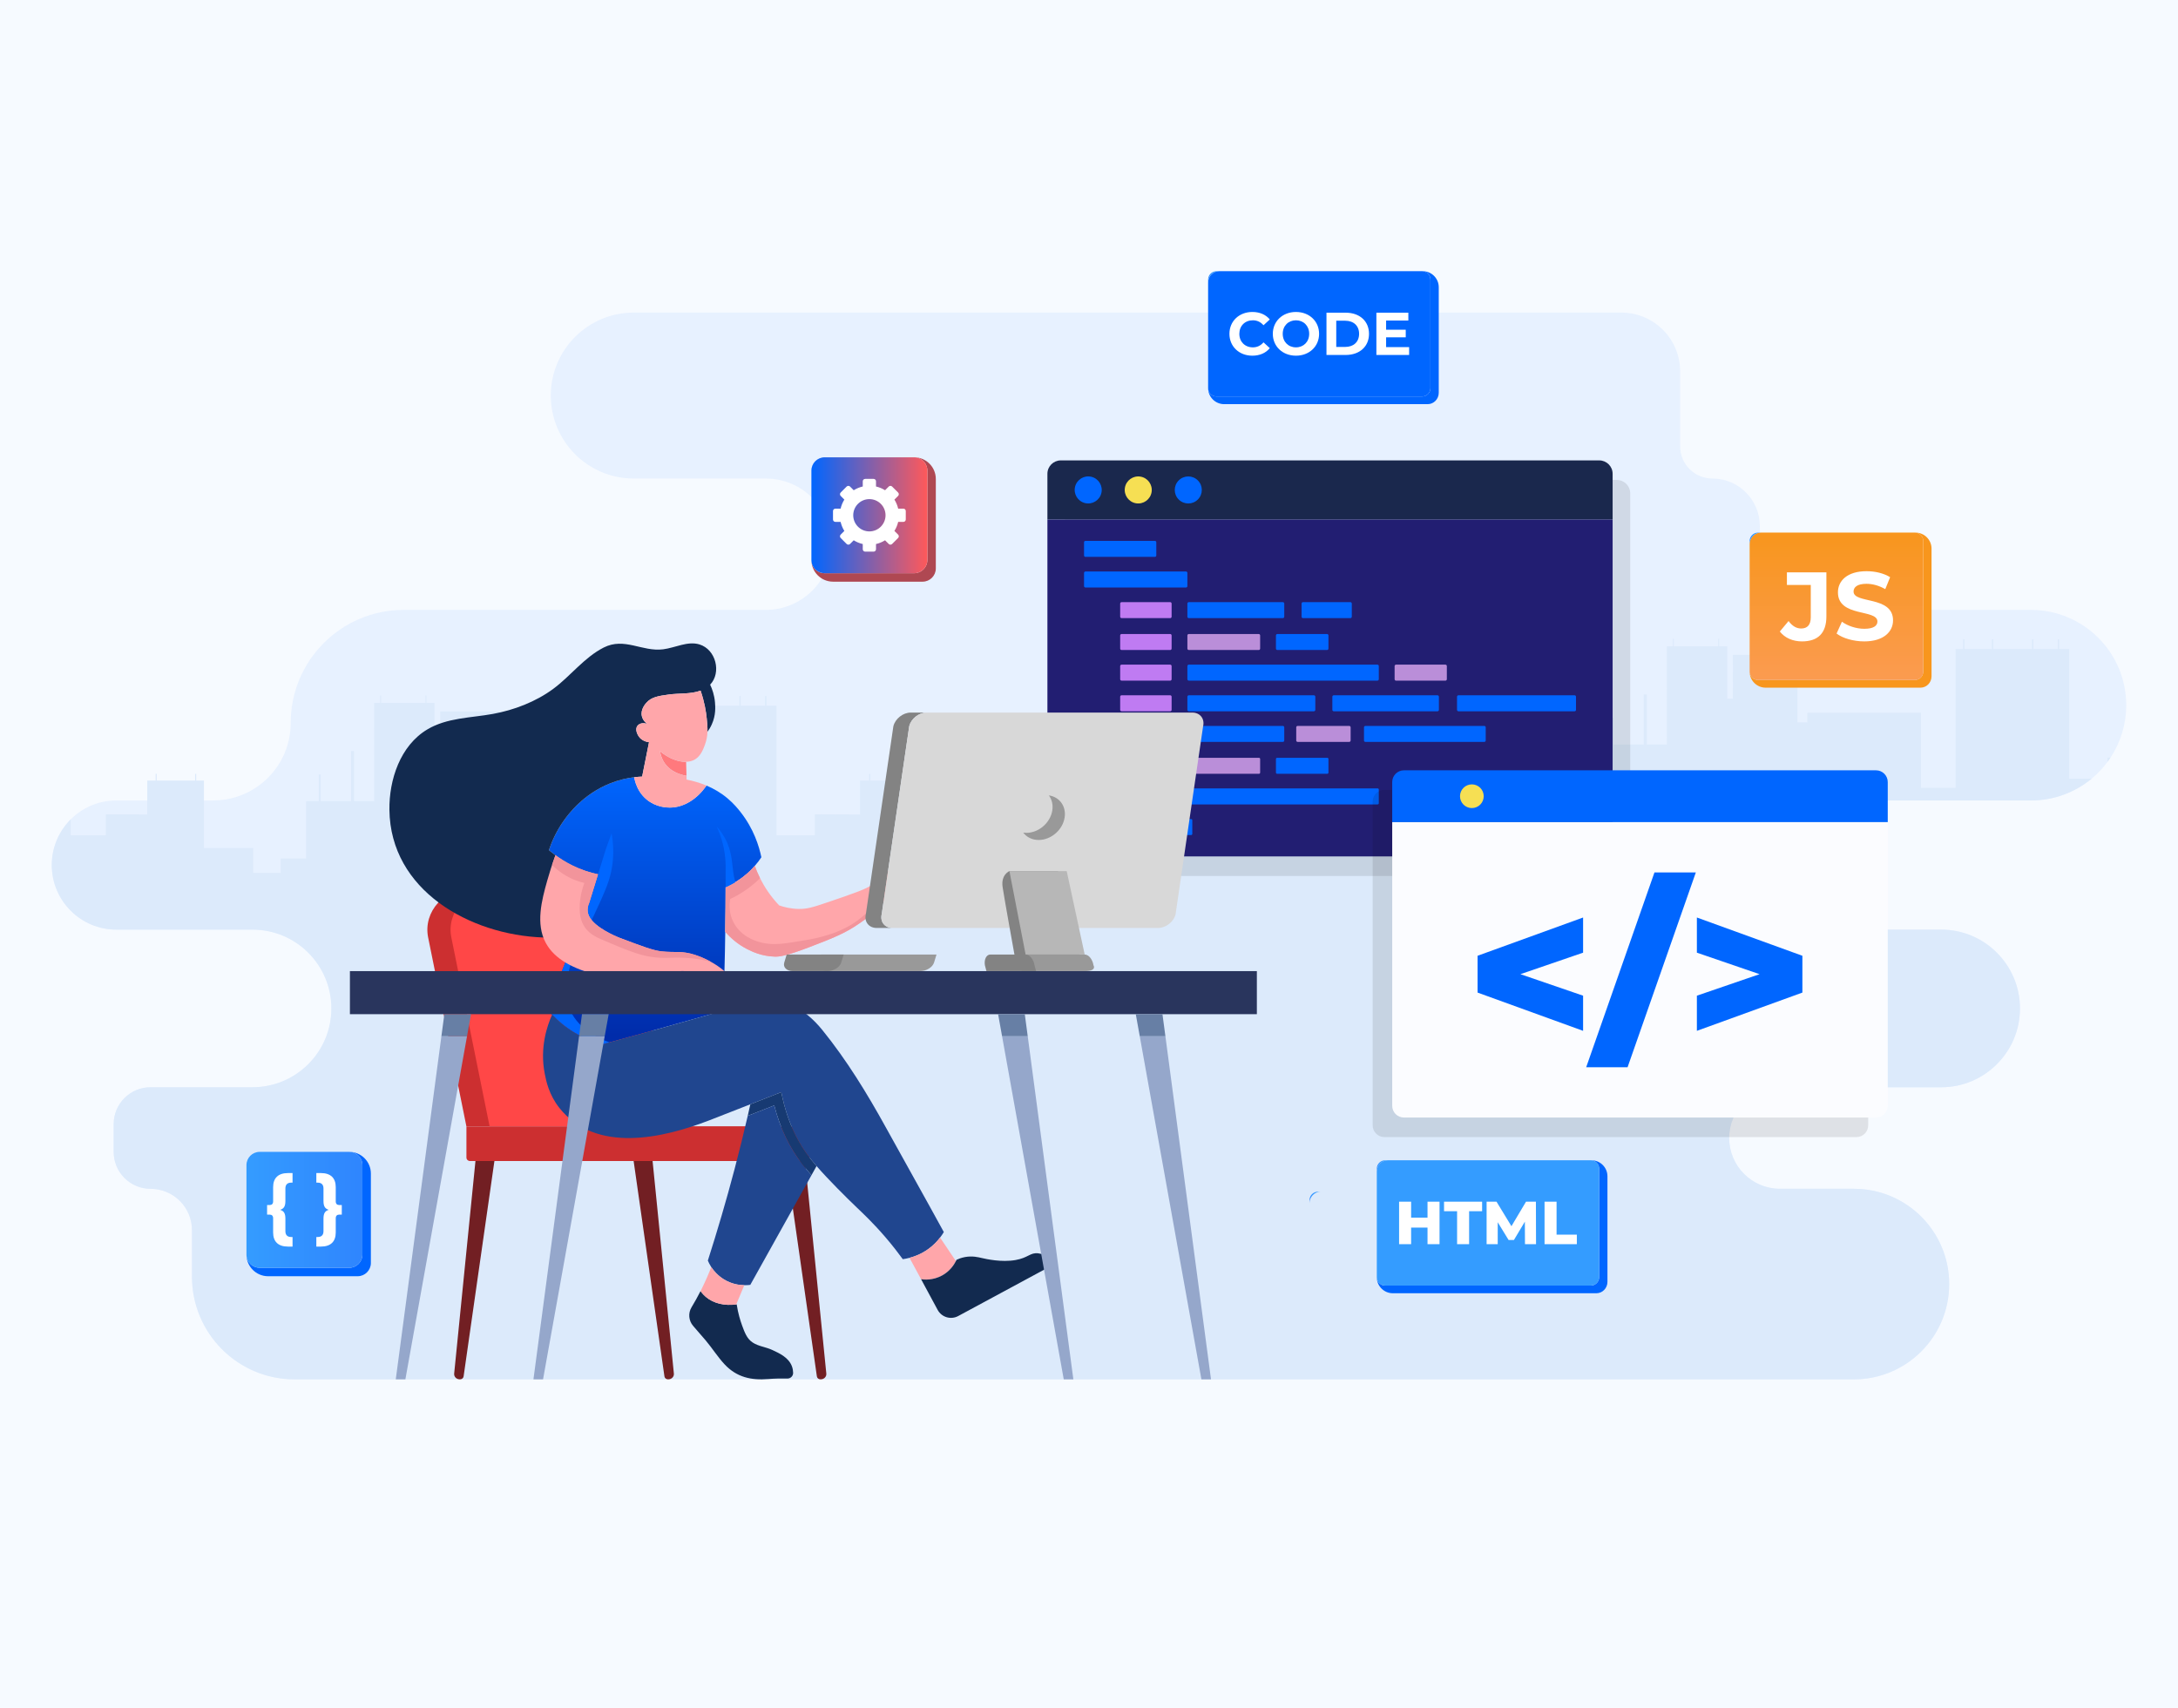 <svg width="1400" height="1098" viewBox="0 0 1400 1098" fill="none" xmlns="http://www.w3.org/2000/svg">
<rect width="1400" height="1098" fill="#F6FAFF"/>
<g clip-path="url(#clip0_1251_2469)">
<path d="M1391 30H9V1035H1391V30Z" fill="#F6FAFF"/>
<path opacity="0.5" d="M1366.71 453.407C1366.71 465.877 1362.99 477.456 1356.6 487.134C1355.98 488.059 1355.35 488.967 1354.7 489.858C1351.73 493.832 1348.33 497.43 1344.52 500.598C1333.9 509.386 1320.28 514.662 1305.45 514.662H1121.37C1109.9 514.662 1099.51 519.304 1092.01 526.824C1084.49 534.326 1079.85 544.707 1079.85 556.184C1079.85 579.12 1098.43 597.705 1121.37 597.705H1247.73C1261.71 597.705 1274.39 603.375 1283.55 612.557C1292.73 621.721 1298.41 634.397 1298.41 648.392C1298.41 676.364 1275.71 699.061 1247.73 699.061H1144.14C1135.13 699.061 1126.96 702.709 1121.06 708.619C1115.14 714.529 1111.49 722.682 1111.49 731.693C1111.49 749.73 1126.12 764.341 1144.14 764.341H1191.64C1192.52 764.341 1193.39 764.358 1194.27 764.409C1194.45 764.409 1194.63 764.409 1194.8 764.426C1195.6 764.461 1196.41 764.512 1197.21 764.581C1197.3 764.598 1197.37 764.598 1197.45 764.615C1198.36 764.701 1199.27 764.803 1200.18 764.94C1201.1 765.06 1202.01 765.214 1202.92 765.385H1202.97C1203.74 765.539 1204.49 765.693 1205.25 765.865C1205.83 765.985 1206.41 766.122 1206.99 766.293C1207.46 766.396 1207.9 766.516 1208.35 766.653C1209.34 766.927 1210.33 767.235 1211.29 767.561C1211.7 767.698 1212.12 767.835 1212.51 767.989C1213.59 768.366 1214.65 768.794 1215.68 769.239C1216.54 769.599 1217.38 769.976 1218.2 770.387C1219 770.747 1219.77 771.141 1220.53 771.552C1220.9 771.758 1221.28 771.963 1221.64 772.186C1222.09 772.426 1222.53 772.683 1222.98 772.94C1223.23 773.094 1223.49 773.248 1223.75 773.42C1224.4 773.814 1225.05 774.225 1225.68 774.67C1225.79 774.721 1225.87 774.773 1225.96 774.841C1226.68 775.321 1227.4 775.835 1228.1 776.348C1228.29 776.485 1228.46 776.623 1228.63 776.759C1229.18 777.17 1229.73 777.599 1230.26 778.044C1230.58 778.284 1230.91 778.558 1231.22 778.849C1231.51 779.072 1231.8 779.329 1232.07 779.586C1232.43 779.877 1232.78 780.185 1233.14 780.528C1233.75 781.093 1234.37 781.675 1234.97 782.275C1246.05 793.358 1252.9 808.672 1252.9 825.595C1252.9 826.503 1252.89 827.411 1252.84 828.302C1252.84 828.456 1252.84 828.593 1252.82 828.747C1252.75 830.289 1252.61 831.796 1252.42 833.303C1252.42 833.337 1252.41 833.371 1252.41 833.389C1252.36 833.766 1252.3 834.143 1252.25 834.52C1251.93 836.781 1251.48 838.99 1250.9 841.132C1250.81 841.509 1250.71 841.886 1250.59 842.263C1250.46 842.776 1250.32 843.29 1250.15 843.804C1250.03 844.198 1249.91 844.609 1249.75 845.003C1248.95 847.453 1247.97 849.851 1246.87 852.146C1246.55 852.815 1246.21 853.483 1245.86 854.134C1245.52 854.785 1245.18 855.419 1244.82 856.035C1244.68 856.275 1244.55 856.515 1244.41 856.737C1244.03 857.371 1243.65 857.988 1243.26 858.605C1243.24 858.622 1243.24 858.639 1243.23 858.656C1242.76 859.392 1242.28 860.112 1241.79 860.814C1241.72 860.9 1241.67 860.985 1241.62 861.054C1240.66 862.39 1239.65 863.709 1238.58 864.959C1238.04 865.627 1237.47 866.261 1236.87 866.912C1236.29 867.563 1235.69 868.179 1235.07 868.796C1234.45 869.413 1233.82 870.012 1233.19 870.612C1230.63 872.958 1227.89 875.1 1224.96 877.001C1224.86 877.069 1224.76 877.138 1224.66 877.207C1224.07 877.583 1223.47 877.943 1222.87 878.302C1221.98 878.834 1221.08 879.348 1220.13 879.827C1219.48 880.17 1218.85 880.495 1218.2 880.821C1217.31 881.232 1216.4 881.643 1215.49 882.037C1214.79 882.329 1214.07 882.62 1213.33 882.893C1212.6 883.185 1211.86 883.442 1211.11 883.698C1210.8 883.801 1210.49 883.904 1210.18 883.989C1208.52 884.52 1206.82 884.983 1205.08 885.36C1204.41 885.514 1203.72 885.651 1203.04 885.788C1203 885.805 1202.95 885.805 1202.9 885.805C1201.99 885.976 1201.08 886.13 1200.18 886.25C1199.28 886.387 1198.39 886.49 1197.49 886.575C1197.4 886.575 1197.3 886.592 1197.18 886.609C1196.39 886.678 1195.6 886.729 1194.8 886.764C1194.62 886.781 1194.44 886.781 1194.26 886.781C1193.39 886.832 1192.52 886.849 1191.64 886.849H189.357C152.937 886.849 123.42 857.318 123.42 820.917V790.975C123.42 783.627 120.439 776.963 115.626 772.133C110.795 767.319 104.131 764.339 96.781 764.339C83.693 764.339 73.073 753.719 73.073 740.632V722.749C73.073 709.662 83.694 699.059 96.781 699.059H162.342C176.32 699.059 188.998 693.389 198.163 684.207C207.345 675.043 213.015 662.385 213.015 648.39C213.015 620.4 190.317 597.703 162.342 597.703H74.819C63.358 597.703 52.977 593.061 45.456 585.542C37.935 578.039 33.293 567.659 33.293 556.182C33.293 544.705 37.953 534.325 45.473 526.805C52.994 519.302 63.358 514.66 74.819 514.66H137.005C150.778 514.66 163.249 509.077 172.277 500.066C181.289 491.038 186.873 478.568 186.873 464.796C186.873 424.679 219.405 392.15 259.526 392.15H492.235C503.901 392.15 514.454 387.422 522.111 379.782C529.751 372.143 534.48 361.574 534.48 349.909C534.48 326.579 515.567 307.668 492.235 307.668H407.401C392.686 307.668 379.341 301.706 369.679 292.045C360.034 282.384 354.055 269.057 354.055 254.326C354.055 224.864 377.953 200.985 407.401 200.985H1042.16C1042.6 200.985 1043.03 200.985 1043.48 201.019C1050.72 201.259 1057.47 203.537 1063.13 207.322C1073.29 214.106 1079.98 225.668 1079.98 238.806V287.026C1079.98 292.73 1082.3 297.886 1086.03 301.62C1089.78 305.355 1094.94 307.667 1100.64 307.667C1109.07 307.667 1116.71 311.093 1122.23 316.608C1127.76 322.141 1131.19 329.781 1131.19 338.209C1131.19 367.38 1154.35 391.156 1183.3 392.115C1183.9 392.133 1184.52 392.149 1185.13 392.149H1305.45C1339.28 392.151 1366.71 419.576 1366.71 453.407Z" fill="#D8E9FF"/>
<path d="M1330.07 500.592H1344.53C1333.9 509.379 1320.29 514.655 1305.45 514.655H1121.38C1109.9 514.655 1099.52 519.297 1092.01 526.817C1084.49 534.32 1079.85 544.701 1079.85 556.177C1079.85 579.114 1098.44 597.699 1121.38 597.699H1247.74C1261.71 597.699 1274.39 603.369 1283.56 612.551C1292.74 621.715 1298.41 634.391 1298.41 648.386C1298.41 676.358 1275.71 699.055 1247.74 699.055H1144.14C1135.13 699.055 1126.96 702.703 1121.07 708.613C1115.14 714.523 1111.49 722.676 1111.49 731.686C1111.49 749.723 1126.12 764.335 1144.14 764.335H1191.65C1208.57 764.335 1223.89 771.186 1234.97 782.27C1246.06 793.352 1252.91 808.666 1252.91 825.59C1252.91 859.421 1225.48 886.845 1191.65 886.845H189.361C152.94 886.845 123.423 857.314 123.423 820.914V790.971C123.423 783.623 120.443 776.96 115.629 772.129C110.798 767.316 104.134 764.335 96.785 764.335C83.697 764.335 73.075 753.715 73.075 740.628V722.744C73.075 709.657 83.697 699.054 96.785 699.054H162.346C176.324 699.054 189.002 693.384 198.166 684.203C207.348 675.039 213.019 662.38 213.019 648.385C213.019 620.395 190.321 597.699 162.346 597.699H74.823C63.362 597.699 52.981 593.057 45.46 585.537C37.939 578.034 33.297 567.653 33.297 556.177C33.297 544.7 37.956 534.32 45.477 526.8V537.026H68.056V523.562L94.678 523.682V501.842H100.04V497.526H100.742V501.842H121.317V501.86H125.428V497.526H126.131V501.86H131.082V545.266H162.791V561.248H180.402V551.964H196.745V515.136H204.9V497.955H206.133V515.136H225.662V482.932H227.581V515.136H240.498V514.69H240.481V510.597H240.498V506.725H240.481V500.285H240.498V496.191H240.481V489.75H240.498V485.639H240.481V479.199H240.498V474.762H240.481V468.322H240.498V462.669H240.481V456.229H240.498V451.963H244.352V447.15H244.969V451.963H273.492V447.15H274.109V451.963H279.316V485.64L282.983 485.657V485.64H282.948V479.199H282.983V474.763H282.948V468.322H282.983V463.903H282.948V457.462H282.983V457.445H317.57V457.462H323.515C323.823 457.634 324.131 457.805 324.44 457.976V500.92H330.813V494.719H403.808V542.973H426.112V453.726H430.961V447.491H431.834V453.726H449.428V447.491H450.302V453.726H475.245V447.491H476.119V453.726H491.811V447.491H492.667V453.726H499.125V537.027H523.76V523.563L552.814 523.683V501.842H558.672V497.526H559.443V501.842H581.885V501.86H586.373V497.526H587.144V501.86H592.558V545.266H627.145V561.248H646.384V551.964H664.217V515.136H673.125V497.955H674.461V515.136H695.789V482.932H697.88V515.136H722.223V458.283H789.103V506.537H809.54V417.291H813.977V411.056H814.765V417.291H830.902V411.056H831.707V417.291H854.543V411.056H855.348V417.291H869.721V411.056H870.509V417.291H876.419V500.592H898.998V487.128L925.62 487.248V465.408H930.982V461.092H931.685V465.408H952.259V465.425H956.37V461.091H957.073V465.425H962.041V508.831H993.734V524.813H1011.36V515.529H1027.7V478.7H1035.86V461.519H1037.07V478.7H1056.6V446.497H1058.52V478.7H1071.46V478.255H1071.44V474.161H1071.46V470.29H1071.44V463.849H1071.46V459.756H1071.44V453.315H1071.46V449.204H1071.44V442.764H1071.46V438.327H1071.44V431.886H1071.46V426.234H1071.44V419.793H1071.46V415.528H1075.29V410.715H1075.91V415.528H1104.45V410.715H1105.05V415.528H1110.26V449.205L1113.92 449.222V449.205H1113.89V442.764H1113.92V438.327H1113.89V431.887H1113.92V427.467H1113.89V421.025H1113.92V421.008H1148.51V421.025H1154.46C1154.77 421.197 1155.07 421.368 1155.38 421.539V464.466H1161.76V458.282H1234.77V506.536H1257.06V417.291H1261.9V411.056H1262.78V417.291H1280.39V411.056H1281.24V417.291H1306.19V411.056H1307.06V417.291H1322.75V411.056H1323.61V417.291H1330.07V500.592H1330.07Z" fill="#DCEAFB"/>
<path d="M1356.6 487.128C1355.98 488.053 1355.35 488.961 1354.7 489.852V487.128H1356.6Z" fill="#DCEAFB"/>
<path opacity="0.1" d="M1039.29 308.578H693.172C688.424 308.578 684.574 312.428 684.574 317.189V346.571V554.61C684.574 559.357 688.424 563.207 693.172 563.207H1039.29C1044.04 563.207 1047.89 559.357 1047.89 554.61V346.57V317.188C1047.89 312.427 1044.04 308.578 1039.29 308.578Z" fill="black"/>
<path d="M1036.58 304.626V334.007H673.266V304.626C673.266 299.865 677.115 296.015 681.864 296.015H1027.98C1032.73 296.015 1036.58 299.865 1036.58 304.626Z" fill="#1A284D"/>
<path d="M1036.58 334.007V542.046C1036.58 546.794 1032.73 550.643 1027.98 550.643H681.864C677.116 550.643 673.266 546.794 673.266 542.046V334.007H1036.58Z" fill="#221E72"/>
<path d="M707.938 317.047C709.068 312.382 706.203 307.685 701.538 306.555C696.873 305.426 692.176 308.291 691.046 312.955C689.916 317.62 692.782 322.317 697.446 323.447C702.111 324.576 706.809 321.711 707.938 317.047Z" fill="#0066FF"/>
<path d="M740.225 316.442C741.013 311.708 737.815 307.231 733.08 306.443C728.346 305.654 723.869 308.853 723.08 313.587C722.292 318.321 725.49 322.797 730.225 323.586C734.959 324.374 739.436 321.176 740.225 316.442Z" fill="#F6DF53"/>
<path d="M769.963 321.159C773.356 317.765 773.356 312.263 769.963 308.87C766.569 305.476 761.066 305.476 757.672 308.87C754.279 312.263 754.279 317.765 757.672 321.159C761.066 324.552 766.569 324.552 769.963 321.159Z" fill="#0066FF"/>
<path d="M742.349 358.041H697.724C697.219 358.041 696.809 357.631 696.809 357.125V348.669C696.809 348.163 697.219 347.754 697.724 347.754H742.349C742.854 347.754 743.265 348.164 743.265 348.669V357.125C743.264 357.631 742.854 358.041 742.349 358.041Z" fill="#0066FF"/>
<path d="M762.329 377.736H697.724C697.219 377.736 696.809 377.326 696.809 376.82V368.364C696.809 367.858 697.219 367.449 697.724 367.449H762.329C762.835 367.449 763.245 367.859 763.245 368.364V376.82C763.246 377.326 762.835 377.736 762.329 377.736Z" fill="#0066FF"/>
<path d="M752.188 397.431H720.951C720.445 397.431 720.035 397.021 720.035 396.515V388.06C720.035 387.554 720.445 387.143 720.951 387.143H752.188C752.694 387.143 753.104 387.554 753.104 388.06V396.515C753.104 397.021 752.694 397.431 752.188 397.431Z" fill="#BF7BF2"/>
<path d="M868.005 397.431H837.56C837.054 397.431 836.645 397.021 836.645 396.515V388.06C836.645 387.554 837.055 387.143 837.56 387.143H868.005C868.51 387.143 868.921 387.554 868.921 388.06V396.515C868.92 397.021 868.51 397.431 868.005 397.431Z" fill="#0066FF"/>
<path d="M824.593 397.431H764.158C763.653 397.431 763.242 397.021 763.242 396.515V388.06C763.242 387.554 763.652 387.143 764.158 387.143H824.593C825.099 387.143 825.509 387.554 825.509 388.06V396.515C825.509 397.021 825.099 397.431 824.593 397.431Z" fill="#0066FF"/>
<path d="M752.188 417.927H720.951C720.445 417.927 720.035 417.517 720.035 417.011V408.555C720.035 408.049 720.445 407.639 720.951 407.639H752.188C752.694 407.639 753.104 408.049 753.104 408.555V417.011C753.104 417.517 752.694 417.927 752.188 417.927Z" fill="#BF7BF2"/>
<path d="M853 417.927H821.084C820.578 417.927 820.168 417.517 820.168 417.011V408.555C820.168 408.049 820.578 407.639 821.084 407.639H853C853.506 407.639 853.916 408.049 853.916 408.555V417.011C853.916 417.517 853.506 417.927 853 417.927Z" fill="#0066FF"/>
<path d="M809.092 417.927H764.158C763.653 417.927 763.242 417.517 763.242 417.011V408.555C763.242 408.049 763.652 407.639 764.158 407.639H809.092C809.597 407.639 810.008 408.049 810.008 408.555V417.011C810.008 417.517 809.598 417.927 809.092 417.927Z" fill="#BA8ED9"/>
<path d="M752.188 437.622H720.951C720.445 437.622 720.035 437.211 720.035 436.706V428.25C720.035 427.745 720.445 427.335 720.951 427.335H752.188C752.694 427.335 753.104 427.745 753.104 428.25V436.706C753.104 437.211 752.694 437.622 752.188 437.622Z" fill="#BF7BF2"/>
<path d="M929.104 437.622H897.361C896.855 437.622 896.445 437.211 896.445 436.706V428.25C896.445 427.745 896.855 427.335 897.361 427.335H929.104C929.61 427.335 930.02 427.745 930.02 428.25V436.706C930.02 437.211 929.61 437.622 929.104 437.622Z" fill="#BA8ED9"/>
<path d="M885.368 437.622H764.158C763.653 437.622 763.242 437.211 763.242 436.706V428.25C763.242 427.745 763.652 427.335 764.158 427.335H885.368C885.873 427.335 886.283 427.745 886.283 428.25V436.706C886.283 437.211 885.873 437.622 885.368 437.622Z" fill="#0066FF"/>
<path d="M752.188 477.012H720.951C720.445 477.012 720.035 476.601 720.035 476.095V467.64C720.035 467.134 720.445 466.724 720.951 466.724H752.188C752.694 466.724 753.104 467.134 753.104 467.64V476.095C753.104 476.601 752.694 477.012 752.188 477.012Z" fill="#BF7BF2"/>
<path d="M954.085 477.012H877.681C877.176 477.012 876.766 476.601 876.766 476.095V467.64C876.766 467.134 877.176 466.724 877.681 466.724H954.085C954.591 466.724 955.001 467.134 955.001 467.64V476.095C955.001 476.601 954.591 477.012 954.085 477.012Z" fill="#0066FF"/>
<path d="M824.593 477.012H764.158C763.653 477.012 763.242 476.601 763.242 476.095V467.64C763.242 467.134 763.652 466.724 764.158 466.724H824.593C825.099 466.724 825.509 467.134 825.509 467.64V476.095C825.509 476.601 825.099 477.012 824.593 477.012Z" fill="#0066FF"/>
<path d="M867.257 477.012H834.123C833.617 477.012 833.207 476.601 833.207 476.095V467.64C833.207 467.134 833.617 466.724 834.123 466.724H867.257C867.763 466.724 868.173 467.134 868.173 467.64V476.095C868.173 476.601 867.763 477.012 867.257 477.012Z" fill="#BA8ED9"/>
<path d="M752.342 497.508H720.798C720.376 497.508 720.035 497.166 720.035 496.745V487.983C720.035 487.562 720.376 487.22 720.798 487.22H752.342C752.763 487.22 753.104 487.562 753.104 487.983V496.745C753.104 497.166 752.763 497.508 752.342 497.508Z" fill="#BF7BF2"/>
<path d="M853.153 497.508H820.93C820.509 497.508 820.168 497.166 820.168 496.745V487.983C820.168 487.562 820.509 487.22 820.93 487.22H853.153C853.574 487.22 853.915 487.562 853.915 487.983V496.745C853.915 497.166 853.574 497.508 853.153 497.508Z" fill="#0066FF"/>
<path d="M809.245 497.508H764.005C763.583 497.508 763.242 497.166 763.242 496.745V487.983C763.242 487.562 763.583 487.22 764.005 487.22H809.245C809.666 487.22 810.008 487.562 810.008 487.983V496.745C810.008 497.166 809.666 497.508 809.245 497.508Z" fill="#BA8ED9"/>
<path d="M752.342 517.202H720.798C720.376 517.202 720.035 516.861 720.035 516.44V507.678C720.035 507.256 720.376 506.915 720.798 506.915H752.342C752.763 506.915 753.104 507.256 753.104 507.678V516.44C753.104 516.861 752.763 517.202 752.342 517.202Z" fill="#BF7BF2"/>
<path d="M929.258 517.202H897.208C896.787 517.202 896.445 516.861 896.445 516.44V507.678C896.445 507.256 896.787 506.915 897.208 506.915H929.258C929.679 506.915 930.02 507.256 930.02 507.678V516.44C930.02 516.861 929.679 517.202 929.258 517.202Z" fill="#0066FF"/>
<path d="M885.521 517.202H764.005C763.583 517.202 763.242 516.861 763.242 516.44V507.678C763.242 507.256 763.583 506.915 764.005 506.915H885.521C885.942 506.915 886.283 507.256 886.283 507.678V516.44C886.283 516.861 885.942 517.202 885.521 517.202Z" fill="#0066FF"/>
<path d="M752.188 457.316H720.951C720.445 457.316 720.035 456.906 720.035 456.401V447.945C720.035 447.439 720.445 447.029 720.951 447.029H752.188C752.694 447.029 753.104 447.439 753.104 447.945V456.401C753.104 456.906 752.694 457.316 752.188 457.316Z" fill="#BF7BF2"/>
<path d="M1012.12 457.316H937.479C936.973 457.316 936.562 456.906 936.562 456.401V447.945C936.562 447.439 936.973 447.029 937.479 447.029H1012.12C1012.63 447.029 1013.04 447.439 1013.04 447.945V456.401C1013.04 456.906 1012.63 457.316 1012.12 457.316Z" fill="#0066FF"/>
<path d="M844.561 457.316H764.158C763.653 457.316 763.242 456.906 763.242 456.401V447.945C763.242 447.439 763.652 447.029 764.158 447.029H844.561C845.067 447.029 845.477 447.439 845.477 447.945V456.401C845.477 456.906 845.067 457.316 844.561 457.316Z" fill="#0066FF"/>
<path d="M857.338 457.316H923.998C924.503 457.316 924.913 456.906 924.913 456.401V447.945C924.913 447.439 924.503 447.029 923.998 447.029H857.338C856.832 447.029 856.422 447.439 856.422 447.945V456.401C856.421 456.906 856.831 457.316 857.338 457.316Z" fill="#0066FF"/>
<path d="M765.636 536.897H700.723C700.302 536.897 699.961 536.556 699.961 536.135V527.373C699.961 526.951 700.302 526.61 700.723 526.61H765.636C766.057 526.61 766.398 526.951 766.398 527.373V536.135C766.398 536.556 766.057 536.897 765.636 536.897Z" fill="#0066FF"/>
<path opacity="0.1" d="M1193.33 507.84H889.878C885.715 507.84 882.34 511.216 882.34 515.39V541.149V723.545C882.34 727.707 885.715 731.082 889.878 731.082H1193.33C1197.49 731.082 1200.87 727.707 1200.87 723.545V541.149V515.39C1200.87 511.216 1197.49 507.84 1193.33 507.84Z" fill="black"/>
<path d="M1213.43 502.828V528.587H894.902V502.828C894.902 498.653 898.277 495.278 902.441 495.278H1205.89C1210.06 495.277 1213.43 498.653 1213.43 502.828Z" fill="#0066FF"/>
<path d="M1213.43 528.587V710.983C1213.43 715.145 1210.06 718.52 1205.89 718.52H902.441C898.277 718.52 894.902 715.145 894.902 710.983V528.587H1213.43Z" fill="#FBFCFF"/>
<path d="M917.905 519.551C922.113 519.551 925.524 516.14 925.524 511.932C925.524 507.724 922.113 504.313 917.905 504.313C913.697 504.313 910.285 507.724 910.285 511.932C910.285 516.14 913.697 519.551 917.905 519.551Z" fill="#0066FF"/>
<path d="M946.1 519.551C950.308 519.551 953.72 516.14 953.72 511.932C953.72 507.724 950.308 504.313 946.1 504.313C941.892 504.313 938.48 507.724 938.48 511.932C938.48 516.14 941.892 519.551 946.1 519.551Z" fill="#F6DF53"/>
<path d="M974.295 519.551C978.504 519.551 981.915 516.14 981.915 511.932C981.915 507.724 978.504 504.313 974.295 504.313C970.087 504.313 966.676 507.724 966.676 511.932C966.676 516.14 970.087 519.551 974.295 519.551Z" fill="#0066FF"/>
<path d="M1017.6 612.517L977.304 626.346L1017.6 640.174V662.778L949.777 638.179V614.512L1017.6 589.913V612.517Z" fill="#0066FF"/>
<path d="M1063.48 560.927H1090.07L1046.19 686.18H1019.59L1063.48 560.927Z" fill="#0066FF"/>
<path d="M1158.56 614.512V638.179L1090.74 662.778V640.174L1131.03 626.346L1090.74 612.517V589.913L1158.56 614.512Z" fill="#0066FF"/>
<path d="M1022.94 746C1028.63 746 1033.25 750.617 1033.25 756.311V824.165C1033.25 828.21 1030.07 831.496 1026.14 831.496H895.312C889.617 831.496 885 826.879 885 821.185C885 824.156 887.41 826.561 890.376 826.561H1022.53C1025.5 826.561 1027.91 824.156 1027.91 821.185V751.376C1027.91 748.405 1025.5 746 1022.53 746L1022.94 746Z" fill="#0066FF"/>
<path d="M1027.91 751.376V821.185C1027.91 824.156 1025.5 826.561 1022.53 826.561H890.376C887.41 826.561 885 824.156 885 821.185V753.331C885 749.281 888.184 746.001 892.108 746.001H1022.53C1025.5 746.001 1027.91 748.405 1027.91 751.376Z" fill="url(#paint0_linear_1251_2469)"/>
<path d="M892.108 746.001C888.184 746.001 885 749.281 885 753.331V751.376C885 748.406 887.41 746.001 890.376 746.001H892.108Z" fill="url(#paint1_linear_1251_2469)"/>
<path d="M925.323 772.621V799.94H917.595V789.285H907.056V799.94H899.328V772.621H907.056V782.885H917.595V772.621H925.323Z" fill="white"/>
<path d="M936.606 778.748H928.215V772.621H952.687V778.748H944.335V799.94H936.607V778.748H936.606Z" fill="white"/>
<path d="M980.246 799.94L980.168 785.461L973.142 797.247H969.707L962.721 785.851V799.94H955.578V772.621H961.94L971.542 788.388L980.909 772.621H987.272L987.35 799.94H980.246Z" fill="white"/>
<path d="M992.82 772.621H1000.55V793.813H1013.58V799.94H992.82V772.621Z" fill="white"/>
<path d="M1231.26 342.433C1236.96 342.433 1241.58 347.049 1241.58 352.744V434.81C1241.58 438.855 1238.4 442.141 1234.47 442.141H1134.96C1129.26 442.141 1124.65 437.524 1124.65 431.83C1124.65 434.801 1127.06 437.205 1130.02 437.205H1230.86C1233.83 437.205 1236.24 434.801 1236.24 431.83V347.809C1236.24 344.838 1233.83 342.433 1230.86 342.433H1231.26Z" fill="#F8961D"/>
<path d="M1236.24 347.809V431.83C1236.24 434.801 1233.83 437.205 1230.86 437.205H1130.02C1127.06 437.205 1124.65 434.801 1124.65 431.83V349.763C1124.65 345.713 1127.83 342.433 1131.76 342.433H1230.86C1233.83 342.433 1236.24 344.837 1236.24 347.809Z" fill="url(#paint2_linear_1251_2469)"/>
<path d="M1131.76 342.433C1127.83 342.433 1124.65 345.713 1124.65 349.763V347.809C1124.65 344.838 1127.06 342.433 1130.02 342.433H1131.76Z" fill="url(#paint3_linear_1251_2469)"/>
<path d="M1144.06 406.03L1149.67 399.296C1152.04 402.476 1154.66 404.097 1157.78 404.097C1161.83 404.097 1163.95 401.666 1163.95 396.865V376.101H1148.61V367.996H1173.99V396.303C1173.99 407.09 1168.57 412.389 1158.28 412.389C1152.41 412.39 1147.24 410.146 1144.06 406.03Z" fill="white"/>
<path d="M1180.54 407.34L1183.97 399.733C1187.65 402.414 1193.13 404.285 1198.37 404.285C1204.36 404.285 1206.79 402.289 1206.79 399.608C1206.79 391.44 1181.41 397.052 1181.41 380.841C1181.41 373.421 1187.4 367.248 1199.81 367.248C1205.29 367.248 1210.91 368.557 1214.96 371.114L1211.84 378.783C1207.79 376.475 1203.61 375.353 1199.74 375.353C1193.76 375.353 1191.45 377.598 1191.45 380.341C1191.45 388.385 1216.83 382.835 1216.83 398.86C1216.83 406.154 1210.78 412.39 1198.31 412.39C1191.39 412.391 1184.41 410.333 1180.54 407.34Z" fill="white"/>
<path d="M601.536 307.968V365.479C601.536 370.18 597.725 373.99 593.024 373.99H535.507C527.806 373.99 521.562 367.747 521.562 360.047C521.562 363.224 523.301 365.995 525.882 367.453L526.18 367.616C526.579 367.824 526.986 367.996 527.421 368.132C528.254 368.413 529.15 368.557 530.074 368.557H587.591C592.292 368.557 596.103 364.747 596.103 360.047V302.536C596.103 302.119 596.075 301.702 596.012 301.304C595.94 300.815 595.831 300.344 595.677 299.882C595.496 299.348 595.269 298.832 594.998 298.352C593.676 296.007 591.268 294.359 588.46 294.069C588.179 294.042 587.881 294.024 587.591 294.024C595.292 294.025 601.536 300.267 601.536 307.968Z" fill="#AF4852"/>
<path d="M596.012 301.304C595.94 300.815 595.831 300.344 595.677 299.882C595.496 299.348 595.269 298.832 594.998 298.352C593.676 296.007 591.268 294.359 588.46 294.069C588.179 294.042 587.881 294.024 587.591 294.024H530.074C525.375 294.024 521.562 297.836 521.562 302.535V360.047C521.562 363.224 523.301 365.995 525.882 367.453L526.18 367.616C526.579 367.824 526.986 367.996 527.421 368.132C528.254 368.413 529.15 368.557 530.074 368.557H587.591C592.29 368.557 596.103 364.746 596.103 360.047V302.536C596.103 302.119 596.075 301.702 596.012 301.304Z" fill="url(#paint4_linear_1251_2469)"/>
<path d="M580.687 327.037H577.337C576.854 324.946 576.029 322.979 574.921 321.221L577.296 318.846C577.896 318.246 577.896 317.271 577.296 316.671L573.446 312.83C572.854 312.23 571.879 312.23 571.279 312.83L568.904 315.204C567.146 314.096 565.179 313.271 563.087 312.788V309.438C563.087 308.589 562.404 307.905 561.554 307.905H556.112C555.271 307.905 554.579 308.589 554.579 309.438V312.788C552.488 313.271 550.529 314.096 548.762 315.204L546.395 312.83C545.795 312.23 544.82 312.23 544.22 312.83L540.378 316.671C539.778 317.271 539.778 318.246 540.378 318.846L542.745 321.221C541.637 322.979 540.82 324.945 540.337 327.037H536.979C536.137 327.037 535.445 327.721 535.445 328.57V334.012C535.445 334.854 536.137 335.545 536.979 335.545H540.337C540.821 337.637 541.637 339.595 542.745 341.362L540.378 343.728C539.778 344.328 539.778 345.303 540.378 345.903L544.22 349.744C544.82 350.344 545.795 350.344 546.395 349.744L548.762 347.378C550.529 348.486 552.487 349.303 554.579 349.786V353.135C554.579 353.985 555.271 354.677 556.112 354.677H561.554C562.404 354.677 563.087 353.985 563.087 353.135V349.786C565.179 349.302 567.146 348.486 568.904 347.378L571.279 349.744C571.879 350.344 572.854 350.344 573.446 349.744L577.296 345.903C577.896 345.303 577.896 344.328 577.296 343.728L574.921 341.362C576.029 339.595 576.854 337.637 577.337 335.545H580.687C581.537 335.545 582.221 334.854 582.221 334.012V328.57C582.221 327.72 581.537 327.037 580.687 327.037ZM558.836 341.67C553.103 341.67 548.453 337.02 548.453 331.287C548.453 325.554 553.103 320.904 558.836 320.904C564.57 320.904 569.22 325.554 569.22 331.287C569.22 337.02 564.57 341.67 558.836 341.67Z" fill="white"/>
<path d="M238.395 754.533V812.045C238.395 816.745 234.584 820.556 229.883 820.556H172.367C164.665 820.556 158.422 814.313 158.422 806.612C158.422 809.79 160.161 812.561 162.741 814.019L163.04 814.181C163.439 814.39 163.846 814.562 164.281 814.698C165.114 814.978 166.01 815.123 166.934 815.123H224.451C229.152 815.123 232.962 811.313 232.962 806.612V749.101C232.962 748.684 232.935 748.268 232.872 747.869C232.8 747.38 232.691 746.909 232.537 746.447C232.356 745.913 232.129 745.397 231.858 744.917C230.536 742.572 228.127 740.925 225.32 740.635C225.039 740.607 224.741 740.589 224.451 740.589C232.152 740.59 238.395 746.833 238.395 754.533Z" fill="#0066FF"/>
<path d="M232.871 747.87C232.799 747.381 232.691 746.91 232.536 746.448C232.355 745.914 232.129 745.398 231.857 744.918C230.536 742.573 228.127 740.925 225.32 740.635C225.039 740.608 224.74 740.59 224.45 740.59H166.933C162.234 740.59 158.422 744.402 158.422 749.101V806.613C158.422 809.79 160.161 812.561 162.741 814.019L163.04 814.182C163.439 814.39 163.846 814.562 164.281 814.698C165.114 814.979 166.01 815.123 166.934 815.123H224.451C229.15 815.123 232.962 811.311 232.962 806.613V749.101C232.962 748.685 232.935 748.268 232.871 747.87Z" fill="url(#paint5_linear_1251_2469)"/>
<path d="M180.065 777.857C182.388 778.564 183.449 780.029 183.449 783.514V791.594C183.449 793.968 184.661 795.332 187.136 795.332H188.046V801.494H185.116C178.802 801.494 175.569 798.262 175.569 792.453V783.312C175.569 781.696 174.711 780.938 173.347 780.938H171.68V774.776H173.347C174.711 774.776 175.569 774.019 175.569 772.403V763.261C175.569 757.454 178.802 754.221 185.116 754.221H188.046V760.382H187.136C184.661 760.382 183.449 761.746 183.449 764.12V772.2C183.45 775.685 182.389 777.15 180.065 777.857Z" fill="white"/>
<path d="M219.7 774.775V780.937H218.034C216.67 780.937 215.812 781.695 215.812 783.311V792.452C215.812 798.26 212.579 801.493 206.265 801.493H203.336V795.331H204.245C206.72 795.331 207.932 793.968 207.932 791.594V783.513C207.932 780.028 208.993 778.563 211.316 777.856C208.993 777.149 207.932 775.685 207.932 772.2V764.119C207.932 761.746 206.72 760.381 204.245 760.381H203.336V754.22H206.265C212.579 754.22 215.812 757.452 215.812 763.261V772.402C215.812 774.018 216.67 774.775 218.034 774.775H219.7Z" fill="white"/>
<path d="M848.87 766.219C844.946 766.219 841.762 769.5 841.762 773.55V771.595C841.762 768.624 844.171 766.219 847.138 766.219H848.87Z" fill="url(#paint6_linear_1251_2469)"/>
<path d="M914.502 174.355C920.197 174.355 924.813 178.971 924.813 184.666V252.52C924.813 256.565 921.634 259.85 917.71 259.85H786.878C781.183 259.85 776.566 255.234 776.566 249.539C776.566 252.51 778.976 254.915 781.943 254.915H914.1C917.067 254.915 919.477 252.51 919.477 249.539V179.73C919.477 176.759 917.067 174.354 914.1 174.354H914.502V174.355Z" fill="#0066FF"/>
<path d="M919.477 179.73V249.539C919.477 252.51 917.067 254.915 914.101 254.915H781.943C778.976 254.915 776.566 252.51 776.566 249.539V181.685C776.566 177.635 779.75 174.355 783.675 174.355H914.101C917.067 174.355 919.477 176.759 919.477 179.73Z" fill="url(#paint7_linear_1251_2469)"/>
<path d="M783.675 174.355C779.751 174.355 776.566 177.635 776.566 181.685V179.731C776.566 176.76 778.976 174.355 781.943 174.355H783.675Z" fill="url(#paint8_linear_1251_2469)"/>
<path d="M790.27 214.635C790.27 206.442 796.56 200.578 805.026 200.578C809.725 200.578 813.647 202.287 816.21 205.393L812.172 209.121C810.347 207.024 808.056 205.936 805.337 205.936C800.25 205.936 796.639 209.509 796.639 214.634C796.639 219.76 800.251 223.332 805.337 223.332C808.056 223.332 810.347 222.245 812.172 220.109L816.21 223.837C813.647 226.982 809.725 228.691 804.988 228.691C796.56 228.691 790.27 222.828 790.27 214.635Z" fill="white"/>
<path d="M818.156 214.635C818.156 206.558 824.447 200.578 833.029 200.578C841.572 200.578 847.902 206.519 847.902 214.635C847.902 222.751 841.573 228.691 833.029 228.691C824.447 228.691 818.156 222.711 818.156 214.635ZM841.534 214.635C841.534 209.47 837.884 205.937 833.03 205.937C828.176 205.937 824.525 209.47 824.525 214.635C824.525 219.799 828.176 223.332 833.03 223.332C837.884 223.332 841.534 219.799 841.534 214.635Z" fill="white"/>
<path d="M852.645 201.045H864.994C873.887 201.045 879.984 206.403 879.984 214.635C879.984 222.867 873.887 228.225 864.994 228.225H852.645V201.045ZM864.682 223.061C870.08 223.061 873.614 219.839 873.614 214.635C873.614 209.432 870.08 206.209 864.682 206.209H858.935V223.061H864.682Z" fill="white"/>
<path d="M905.774 223.178V228.225H884.727V201.045H905.27V206.092H890.979V211.995H903.6V216.887H890.979V223.178H905.774Z" fill="white"/>
<path d="M429.416 886.849L429.671 886.843C431.752 886.805 433.36 885.104 433.164 883.147L419.276 744.452L407.156 745.533L427.1 884.974C427.255 886.064 428.252 886.87 429.416 886.849Z" fill="#721F23"/>
<path d="M295.683 886.849L295.428 886.843C293.346 886.805 291.738 885.104 291.934 883.147L305.823 744.452L317.942 745.533L297.999 884.974C297.844 886.064 296.848 886.87 295.683 886.849Z" fill="#721F23"/>
<path d="M527.401 886.849L527.655 886.843C529.737 886.805 531.345 885.104 531.149 883.147L517.261 744.452L505.141 745.533L525.084 884.974C525.239 886.064 526.236 886.87 527.401 886.849Z" fill="#721F23"/>
<path d="M299.818 724.277L275.165 602.542C272 586.06 285.659 570.989 303.394 571.394L350.94 572.48C367.343 572.855 381.603 583.831 386.162 599.59L422.231 724.278L299.818 724.277Z" fill="#CC2F30"/>
<path d="M314.732 724.277L290.079 602.542C286.915 586.06 300.573 570.989 318.309 571.394L365.854 572.48C382.257 572.855 396.518 583.831 401.076 599.59L437.146 724.278L314.732 724.277Z" fill="#FF4747"/>
<path d="M302.055 746.48H499.432C500.663 746.48 501.67 745.473 501.67 744.242V726.515C501.67 725.284 500.663 724.277 499.432 724.277H299.816V744.242C299.816 745.473 300.823 746.48 302.055 746.48Z" fill="#CC2F30"/>
<path d="M391.233 746.48H518.614C519.606 746.48 520.417 745.668 520.417 744.677V726.08C520.417 725.088 519.606 724.277 518.614 724.277H391.233C390.241 724.277 389.43 725.089 389.43 726.08V744.677C389.43 745.669 390.241 746.48 391.233 746.48Z" fill="#CC2F30"/>
<path d="M475.897 521.955C474.398 520.06 471.765 516.766 467.735 513.372C463.383 509.689 458.735 507.031 454.113 505.066C448.187 513.794 439.483 519.247 430.509 519.229C428.614 519.229 421.686 519.102 415.54 513.939C413.543 512.27 412.044 510.4 410.917 508.53C408.946 505.312 408.064 502.044 407.643 499.733C402.875 500.293 397.761 501.452 392.251 503.637C374.769 510.621 365.429 523.404 362.476 527.535C357.267 534.865 354.44 541.823 352.866 546.59C354.119 547.648 355.498 548.756 357.022 549.858C360.045 552.075 363.559 554.311 367.615 556.326C370.902 557.956 374.139 559.241 377.269 560.255C379.725 561.042 382.112 561.665 384.411 562.15C383.649 564.637 382.861 567.143 382.1 569.65C380.966 573.29 379.839 576.955 378.731 580.613L378.29 581.697L370.298 601.659L363.364 618.944L351.512 648.496C352.544 649.775 353.678 651.053 354.906 652.356C358.792 656.462 363.66 660.593 369.63 664.107C375.556 667.57 381.634 669.882 387.629 671.336H387.654C409.413 665.461 431.322 659.359 453.402 653.093C457.238 652.01 461.073 650.902 464.883 649.8C465.154 642.917 465.374 635.959 465.576 628.975C465.595 627.477 465.645 625.952 465.67 624.447C465.916 616.066 466.067 607.634 466.187 599.101C466.212 598.22 466.237 597.332 466.237 596.425C466.357 587.697 466.433 579.039 466.433 570.462C468.045 569.744 469.707 568.919 471.395 567.962C474.992 565.928 478.682 563.302 482.196 559.889C483.273 558.831 484.287 557.773 485.169 556.715C486.844 554.826 488.242 552.956 489.401 551.161C487.944 544.203 484.575 532.919 475.897 521.955Z" fill="url(#paint9_linear_1251_2469)"/>
<path d="M364.897 629.089C364.045 635.671 363.41 641.037 365.654 647.402C370.371 660.783 383.888 667.378 391.795 670.216C390.417 670.595 389.038 670.959 387.659 671.338H387.632C381.631 669.879 375.561 667.568 369.628 664.107C363.654 660.593 358.787 656.457 354.908 652.362C353.678 651.051 352.543 649.781 351.516 648.497L363.356 618.939L370.29 601.652L378.292 581.69L378.725 580.608C379.834 576.959 380.969 573.283 382.104 569.647C382.861 567.147 383.645 564.633 384.415 562.146C386.078 556.767 387.727 551.388 389.403 546.022C390.633 542.589 391.877 539.156 393.12 535.723C393.877 539.953 394.62 546.279 393.877 553.834C392.985 562.835 390.39 569.485 386.51 578.243C373.223 608.167 366.951 613.073 364.897 629.089Z" fill="#0066FF"/>
<path d="M606.678 551.457C606.703 552.858 606.506 554.751 605.253 556.054C603.506 557.801 601.098 557.038 595.073 557.186C587.648 557.382 584.919 558.71 583.615 559.497C581.649 560.628 579.534 562.496 579.878 563.356C580.567 564.93 589.246 561.561 590.623 563.921C591.263 565.004 590.082 566.774 589.492 567.659C587.869 570.068 585.558 571.199 583.05 572.232C575.969 575.182 574.937 574.469 571.863 576.239C568.666 578.107 568.298 579.755 564.708 583.688C561.266 587.474 558.34 589.515 552.808 593.423C543.49 600.012 534.982 603.331 520.451 608.887C504.69 614.911 500.732 615.132 497.954 615.058C489.422 614.812 483.079 611.666 480.201 610.19C474.129 607.068 469.556 602.987 466.188 599.102C466.212 598.218 466.237 597.332 466.237 596.423C466.359 587.695 466.432 579.041 466.432 570.461C471.473 568.223 477.029 564.905 482.193 559.889C483.275 558.833 484.283 557.775 485.168 556.718C486.914 561.561 489.52 567.24 493.529 573.091C495.937 576.632 498.471 579.631 500.83 582.114C503.756 583.147 508.108 584.327 513.443 584.401C518.656 584.475 522.271 583.417 531.614 580.246C548.702 574.444 557.332 571.494 560.996 568.519C563.577 566.405 566.011 563.897 572.453 558.759C578.6 553.866 580.444 552.907 581.748 552.317C588.14 549.416 593.992 549.539 596.353 549.613C600.777 549.736 604.343 550.67 606.678 551.457Z" fill="#FFA6AA"/>
<path d="M589.356 567.85C587.748 570.134 585.491 571.229 583.044 572.229C575.974 575.175 574.934 574.472 571.865 576.243C568.662 578.108 568.297 579.757 564.701 583.69C561.268 587.474 558.335 589.515 552.807 593.421C543.493 600.017 534.978 603.328 520.448 608.883C504.687 614.911 500.727 615.127 497.956 615.059C489.427 614.816 483.074 611.667 480.195 610.194C474.126 607.072 469.557 602.99 466.191 599.097C466.205 598.219 466.232 597.327 466.232 596.422C466.354 587.691 466.435 579.041 466.435 570.458C471.477 568.228 477.032 564.904 482.195 559.889C483.277 558.835 484.277 557.781 485.169 556.713C486.047 559.173 487.156 561.836 488.548 564.633C486.061 567.106 483.101 569.661 479.613 572.107C475.977 574.648 472.477 576.567 469.354 578.027C468.922 580.555 468.462 585.258 470.368 590.448C474.26 601.084 485.249 606.477 496.049 606.95C502.956 607.234 509.674 605.693 516.46 604.693C522.001 603.882 527.557 602.611 532.896 600.895C539.384 598.827 545.669 595.921 551.17 591.866C557.064 587.501 561.916 581.878 567.836 577.5C574.271 572.742 581.597 569.444 589.356 567.85Z" fill="#F2949B"/>
<path d="M606.677 792.145C606.087 793.153 605.301 794.357 604.267 795.685C602.497 798.021 599.989 800.725 596.571 803.159C592.269 806.232 587.991 807.855 584.622 808.715C582.901 809.183 581.427 809.428 580.294 809.576C577.787 806.133 574 801.118 569.034 795.341C561.166 786.195 554.749 780.196 550.913 776.533C544.077 770.018 532.693 758.684 524.876 749.735C523.4 748.014 522.023 746.368 520.843 744.868C514.007 736.164 506.239 722.79 502.206 702.188C495.567 704.794 488.953 707.4 482.315 710.006C473.562 713.448 464.809 716.89 456.032 720.283C426.084 731.862 382.982 741.819 359.526 712.293C352.887 703.885 351.067 695.108 350.133 690.264C346.912 673.694 351.559 659.779 354.903 652.354C358.788 656.46 363.656 660.59 369.631 664.105C375.555 667.572 381.629 669.883 387.629 671.334H387.654C409.412 665.458 431.32 659.361 453.4 653.092C457.236 652.01 461.071 650.904 464.882 649.798C471.201 647.979 477.495 646.159 483.789 644.34C501.861 639.078 517.401 648.421 528.588 662.238C544.299 681.636 557.379 703.049 569.427 724.881C581.795 747.326 594.383 769.649 606.677 792.145Z" fill="#20468F"/>
<path d="M524.874 749.735C523.791 751.681 522.707 753.62 521.624 755.566C521.114 755 520.617 754.433 520.132 753.878C518.356 751.807 517.021 750.195 515.893 748.759C507.549 738.136 501.44 725.372 497.681 710.731C496.452 711.216 484.399 715.957 484.399 715.957C483.152 716.448 481.892 716.939 480.633 717.437C481.206 714.949 481.767 712.468 482.314 710.006C488.952 707.399 495.571 704.792 502.209 702.191C506.239 722.789 514.01 736.164 520.844 744.867C522.028 746.366 523.4 748.015 524.874 749.735Z" fill="#173A72"/>
<path d="M521.623 755.566C508.518 779.073 495.393 802.599 482.288 826.094C481.576 826.194 480.197 826.346 478.427 826.32C475.014 826.27 470.07 825.559 465.101 822.435C461.342 820.048 458.835 817.127 457.185 814.664V814.639C456.058 812.895 455.365 811.371 455 810.483C460.97 791.825 466.777 772.159 472.212 751.529C475.266 739.937 478.075 728.57 480.632 717.437C481.891 716.939 483.151 716.448 484.398 715.957C484.398 715.957 496.451 711.215 497.68 710.731C501.439 725.372 507.548 738.136 515.892 748.759C517.02 750.195 518.355 751.807 520.131 753.878C520.615 754.432 521.113 755 521.623 755.566Z" fill="#20468F"/>
<path d="M441.28 498.821C436.313 497.936 430.805 495.772 427.289 490.757C426.158 489.158 424.807 486.626 424.191 482.988C429.748 487.561 435.92 489.995 441.034 489.798C441.107 492.797 441.206 495.821 441.28 498.821Z" fill="#FF797D"/>
<path d="M459.573 451.445C459.818 454.371 460.237 459.779 457.507 465.803C456.696 467.622 455.738 469.171 454.753 470.474C454.852 467.721 454.581 464.967 454.286 461.992C453.845 457.542 452.836 451.323 450.328 444.046C443.911 446.406 436.486 445.619 429.847 446.553C423.21 447.463 418.759 448.151 415.538 451.79C414.751 452.651 411.604 456.216 412.587 460.469C413.201 463.173 415.193 464.82 416.029 465.46C413.595 464.5 411.038 465.017 409.785 466.615C407.817 469.074 410.104 472.736 410.423 473.253C412.537 476.645 416.546 477.138 417.185 477.211C415.71 484.562 414.235 491.937 412.76 499.313C411.087 499.386 409.391 499.509 407.645 499.731C402.876 500.296 397.761 501.452 392.253 503.639C374.772 510.621 365.429 523.405 362.478 527.536C357.265 534.863 354.438 541.82 352.864 546.59C354.119 547.647 355.496 548.753 357.019 549.859C360.044 552.072 363.559 554.309 367.616 556.325C373.469 559.226 379.172 561.045 384.41 562.152C383.647 564.635 382.861 567.142 382.098 569.65C380.968 573.289 379.836 576.952 378.73 580.615L378.288 581.696L370.297 601.66C363.461 602.668 356.38 603.037 349.201 602.766C301.87 601.094 250.925 572.379 250.311 520.701C250.065 501.352 257.245 479.373 274.702 468.974C287.389 461.402 302.706 461.598 316.844 459.017C330.417 456.558 344.481 451.15 355.595 442.913C366.806 434.629 375.46 422.754 388.049 416.337C401.424 409.552 412.734 419.189 426.283 417.468C434.15 416.459 441.994 412.035 449.567 414.321C460.238 417.542 463.852 432.464 456.476 440.209C457.826 443.037 459.154 446.848 459.573 451.445Z" fill="#122A4F"/>
<path d="M441.034 489.798C435.919 489.995 429.747 487.561 424.191 482.987C424.806 486.626 426.158 489.158 427.289 490.756C430.805 495.771 436.312 497.935 441.28 498.82C441.28 499.632 441.305 500.419 441.329 501.23C445.41 502.041 449.762 503.246 454.114 505.065C448.188 513.793 439.484 519.251 430.51 519.226C428.617 519.226 421.684 519.103 415.537 513.941C413.545 512.269 412.046 510.4 410.915 508.532C408.947 505.312 408.063 502.042 407.645 499.731C409.39 499.509 411.086 499.386 412.759 499.313C414.234 491.937 415.709 484.562 417.184 477.211C416.546 477.137 412.537 476.645 410.423 473.253C410.103 472.737 407.816 469.074 409.784 466.615C411.037 465.016 413.595 464.5 416.028 465.46C415.192 464.82 413.201 463.173 412.586 460.469C411.603 456.216 414.751 452.651 415.537 451.79C418.758 448.151 423.208 447.463 429.846 446.553C436.486 445.619 443.911 446.406 450.328 444.046C452.836 451.323 453.844 457.542 454.286 461.992C454.581 464.967 454.851 467.721 454.753 470.475C454.753 470.499 454.753 470.499 454.753 470.499C454.656 473.228 454.188 475.933 453.105 478.882C452 481.833 450.475 485.889 446.959 488.126C445.262 489.208 443.246 489.748 441.034 489.798Z" fill="#FFA6AA"/>
<path d="M614.449 810.83C613.367 812.968 610.76 817.222 605.573 820.074C599.549 823.368 593.845 822.753 592.074 822.483L584.625 808.715C587.994 807.855 592.271 806.232 596.574 803.159C599.992 800.725 602.5 798.021 604.27 795.685L614.449 810.83Z" fill="#FFA6AA"/>
<path d="M673.647 814.998L615.926 846.148C611.186 848.706 605.27 846.937 602.712 842.197L592.074 822.482C593.845 822.752 599.549 823.367 605.573 820.073C610.761 817.221 613.367 812.967 614.449 810.829C614.621 810.509 614.744 810.214 614.842 809.993C616.072 809.403 617.94 808.665 620.3 808.223C625.119 807.338 628.931 808.346 631.168 808.862C633.849 809.477 643.733 811.738 652.78 810.14C660.968 808.714 662.148 805.223 667.337 805.813C669.946 806.118 672.239 807.294 674.221 808.894C676.265 810.544 675.959 813.75 673.647 814.998Z" fill="#122A4F"/>
<path d="M509.816 882.629C509.866 884.707 508.154 886.39 506.076 886.343C502 886.251 497.944 886.322 493.871 886.65C482.882 887.56 473.538 885.519 465.769 877.209C461.319 872.44 457.852 866.859 453.647 861.868C450.988 858.724 448.264 855.626 445.561 852.505C442.661 849.158 442.215 844.317 444.509 840.53C446.45 837.327 448.399 833.855 450.304 830.104C451.459 831.752 452.664 832.956 453.671 833.817C458.712 838.094 465.744 839.668 473.244 838.685C473.341 838.685 473.439 838.66 473.538 838.636C474.423 844.438 475.849 849.035 477.054 852.329C478.579 856.411 480.005 860.688 483.816 863.172C487.603 865.654 492.299 866.048 496.356 867.941C501.125 870.129 506.928 872.833 509.042 878.463C509.576 879.917 509.785 881.338 509.816 882.629Z" fill="#122A4F"/>
<path d="M473.466 838.143C473.466 838.316 473.49 838.463 473.539 838.635C473.44 838.659 473.342 838.684 473.245 838.684C465.745 839.668 458.713 838.094 453.672 833.816C452.665 832.956 451.46 831.751 450.305 830.104C450.575 829.588 450.821 829.072 451.091 828.555C453.501 823.687 455.517 819.04 457.189 814.665C458.836 817.123 461.344 820.049 465.106 822.434C470.073 825.556 475.014 826.269 478.432 826.317L473.466 838.143Z" fill="#FFA6AA"/>
<path d="M468.597 627.228C467.809 627.769 466.802 628.408 465.573 628.974C464.294 629.589 462.744 630.129 460.999 630.449C455.172 631.506 450.205 629.392 448.336 628.58C443.935 626.663 443.74 625.065 440.469 624.499C437.002 623.909 434.421 625.212 431.446 626.368C416.274 632.219 399.162 631.309 383.746 626.957C376.96 625.04 369.682 622.606 363.412 618.82C358.201 615.697 353.701 611.616 350.775 606.159C344.259 593.964 348.169 578.869 351.733 566.282C353.012 561.758 354.708 556.201 357.019 549.858C360.044 552.071 363.559 554.309 367.616 556.325C373.469 559.226 379.173 561.045 384.41 562.151C383.647 564.634 382.861 567.142 382.098 569.649C380.968 573.288 379.836 576.951 378.73 580.614L378.387 581.426L378.288 581.696C377.894 582.827 377.575 584.4 377.796 586.195C378.017 587.868 378.73 589.785 380.673 591.998C386.352 598.463 398.425 603.011 398.425 603.011C412.735 608.42 419.89 611.125 425.347 611.69C434.077 612.6 438.06 611.149 446.69 613.903C451.632 615.476 455.663 617.664 457.36 618.623C459.302 619.73 462.327 621.499 465.672 624.45C466.113 624.818 466.58 625.236 467.024 625.654C467.687 626.294 468.229 626.835 468.597 627.228Z" fill="#FFA6AA"/>
<path d="M457.082 618.465C448.323 615.992 439.565 615.438 430.09 615.816C422.628 616.1 416.059 615.222 408.977 612.897C402.286 610.694 395.798 607.936 389.337 605.166C384.268 603.003 379.334 601.057 376.05 596.367C372.955 591.947 372.4 586.933 372.671 581.689C372.982 575.715 374.428 570.903 375.644 567.714C372.332 566.957 367.318 565.376 361.992 561.915C359.086 560.024 356.734 557.996 354.855 556.077C355.504 554.104 356.234 552.022 357.018 549.86C360.046 552.077 363.56 554.307 367.615 556.321C373.468 559.227 379.172 561.051 384.416 562.146C383.646 564.632 382.862 567.146 382.105 569.647C380.97 573.282 379.834 576.945 378.726 580.608L378.388 581.433L378.294 581.689C377.888 582.825 377.578 584.406 377.794 586.19C378.023 587.866 378.726 589.786 380.673 592.002C386.35 598.463 398.42 603.017 398.42 603.017C412.735 608.424 419.885 611.127 425.346 611.695C434.077 612.6 438.065 611.154 446.689 613.898C451.378 615.398 455.244 617.438 457.082 618.465Z" fill="#F2949B"/>
<path d="M472.681 567.214C472.249 567.471 471.83 567.714 471.397 567.957C469.708 568.917 468.045 569.741 466.437 570.458C466.464 565.687 466.464 560.97 466.437 556.28C466.356 552.09 465.842 546.738 464.153 540.765C463.125 537.129 461.855 533.953 460.598 531.304C462.017 532.858 464.017 535.331 465.856 538.656C470.614 547.279 470.424 554.713 471.384 561.146C471.654 562.957 472.059 564.998 472.681 567.214Z" fill="#0066FF"/>
<path d="M807.9 624.381H224.926V652.067H807.9V624.381Z" fill="#29355D"/>
<path d="M641.574 652.068L644.134 666.29H660.619L658.727 652.068H641.574Z" fill="#677FA5"/>
<path d="M644.133 666.29L683.772 886.852H689.945L660.618 666.29H644.133Z" fill="#95A7CB"/>
<path d="M730.07 652.068L732.63 666.29H749.115L747.223 652.068H730.07Z" fill="#677FA5"/>
<path d="M732.629 666.29L772.254 886.852H778.426L749.113 666.29H732.629Z" fill="#95A7CB"/>
<path d="M372.207 666.29H388.691L391.251 652.068H374.099L372.207 666.29Z" fill="#677FA5"/>
<path d="M342.895 886.852H349.067L388.692 666.29H372.208L342.895 886.852Z" fill="#95A7CB"/>
<path d="M283.727 666.29H300.197L302.756 652.068H285.619L283.727 666.29Z" fill="#677FA5"/>
<path d="M254.398 886.852H260.572L300.196 666.29H283.726L254.398 886.852Z" fill="#95A7CB"/>
<path d="M595.628 458.143C590.634 458.143 585.596 462.114 584.434 466.969L566.75 587.808C565.588 592.662 568.72 596.633 573.714 596.633H563.512C558.524 596.633 555.393 592.662 556.555 587.808L574.245 466.969C575.4 462.114 580.438 458.143 585.425 458.143H595.628Z" fill="#838383"/>
<path d="M527.774 613.708H601.976L600.404 618.865C599.483 621.896 595.479 624.381 591.509 624.381H531.739C527.768 624.381 525.275 621.896 526.201 618.865L527.774 613.708Z" fill="#999999"/>
<path d="M505.686 613.708H542.306L540.737 618.865C539.811 621.896 535.808 624.381 531.842 624.381H509.651C505.681 624.381 503.19 621.896 504.115 618.865L505.686 613.708Z" fill="#838383"/>
<path d="M773.341 466.969L755.658 587.808C754.496 592.662 749.464 596.633 744.471 596.633H573.714C568.72 596.633 565.588 592.662 566.75 587.808L584.433 466.969C585.595 462.114 590.633 458.143 595.627 458.143H766.378C771.378 458.143 774.51 462.114 773.341 466.969Z" fill="#D8D8D8"/>
<path d="M684.332 525.657C683.082 533.611 675.618 540.062 667.655 540.062C663.425 540.062 659.909 538.242 657.73 535.333C658.376 535.431 659.043 535.48 659.731 535.48C667.686 535.48 675.157 529.037 676.408 521.075C676.994 517.351 676.108 513.95 674.19 511.399C681.036 512.376 685.475 518.384 684.332 525.657Z" fill="#999999"/>
<path d="M644.475 570.354C643.27 562.349 648.843 560.066 648.843 560.066H680.085L695.696 620.594L652.067 613.708C652.067 613.708 645.675 578.356 644.475 570.354Z" fill="#838383"/>
<path d="M648.844 560.066H685.668L697.233 613.708H659.253L648.844 560.066Z" fill="#B7B7B7"/>
<path d="M656.738 624.381C656.738 624.381 689.317 624.381 697.322 624.381C705.327 624.381 702.884 620.594 702.884 620.594C702.294 616.807 699.751 613.708 697.234 613.708H659.254C656.734 613.708 655.15 616.807 655.741 620.594L656.738 624.381Z" fill="#999999"/>
<path d="M634.07 624.381H665.969L664.973 620.594C664.387 616.807 661.841 613.708 659.322 613.708H636.586C634.067 613.708 632.482 616.807 633.073 620.594L634.07 624.381Z" fill="#838383"/>
</g>
<defs>
<linearGradient id="paint0_linear_1251_2469" x1="956.455" y1="746.001" x2="956.455" y2="826.561" gradientUnits="userSpaceOnUse">
<stop stop-color="#349CFF"/>
<stop offset="1" stop-color="#349CFF"/>
</linearGradient>
<linearGradient id="paint1_linear_1251_2469" x1="888.554" y1="745.77" x2="888.554" y2="752.771" gradientUnits="userSpaceOnUse">
<stop stop-color="#349CFF"/>
<stop offset="1" stop-color="#2F85FE"/>
</linearGradient>
<linearGradient id="paint2_linear_1251_2469" x1="1180.44" y1="342.433" x2="1180.44" y2="437.205" gradientUnits="userSpaceOnUse">
<stop stop-color="#F8961D"/>
<stop offset="1" stop-color="#FB9B50"/>
</linearGradient>
<linearGradient id="paint3_linear_1251_2469" x1="1128.2" y1="342.202" x2="1128.2" y2="349.203" gradientUnits="userSpaceOnUse">
<stop stop-color="#349CFF"/>
<stop offset="1" stop-color="#2F85FE"/>
</linearGradient>
<linearGradient id="paint4_linear_1251_2469" x1="521.562" y1="331.291" x2="596.102" y2="331.291" gradientUnits="userSpaceOnUse">
<stop stop-color="#0066FF"/>
<stop offset="1" stop-color="#FF595A"/>
</linearGradient>
<linearGradient id="paint5_linear_1251_2469" x1="158.422" y1="777.857" x2="232.962" y2="777.857" gradientUnits="userSpaceOnUse">
<stop stop-color="#349CFF"/>
<stop offset="1" stop-color="#2F85FE"/>
</linearGradient>
<linearGradient id="paint6_linear_1251_2469" x1="845.316" y1="765.989" x2="845.316" y2="772.99" gradientUnits="userSpaceOnUse">
<stop stop-color="#349CFF"/>
<stop offset="1" stop-color="#2F85FE"/>
</linearGradient>
<linearGradient id="paint7_linear_1251_2469" x1="848.022" y1="174.355" x2="848.022" y2="254.915" gradientUnits="userSpaceOnUse">
<stop stop-color="#0066FF"/>
<stop offset="1" stop-color="#0066FF"/>
</linearGradient>
<linearGradient id="paint8_linear_1251_2469" x1="780.121" y1="174.124" x2="780.121" y2="181.125" gradientUnits="userSpaceOnUse">
<stop stop-color="#349CFF"/>
<stop offset="1" stop-color="#2F85FE"/>
</linearGradient>
<linearGradient id="paint9_linear_1251_2469" x1="420.455" y1="496.518" x2="420.455" y2="665.856" gradientUnits="userSpaceOnUse">
<stop stop-color="#0066FF"/>
<stop offset="1" stop-color="#002CAA"/>
</linearGradient>
<clipPath id="clip0_1251_2469">
<rect width="1382" height="1005" fill="white" transform="translate(9 30)"/>
</clipPath>
</defs>
</svg>
